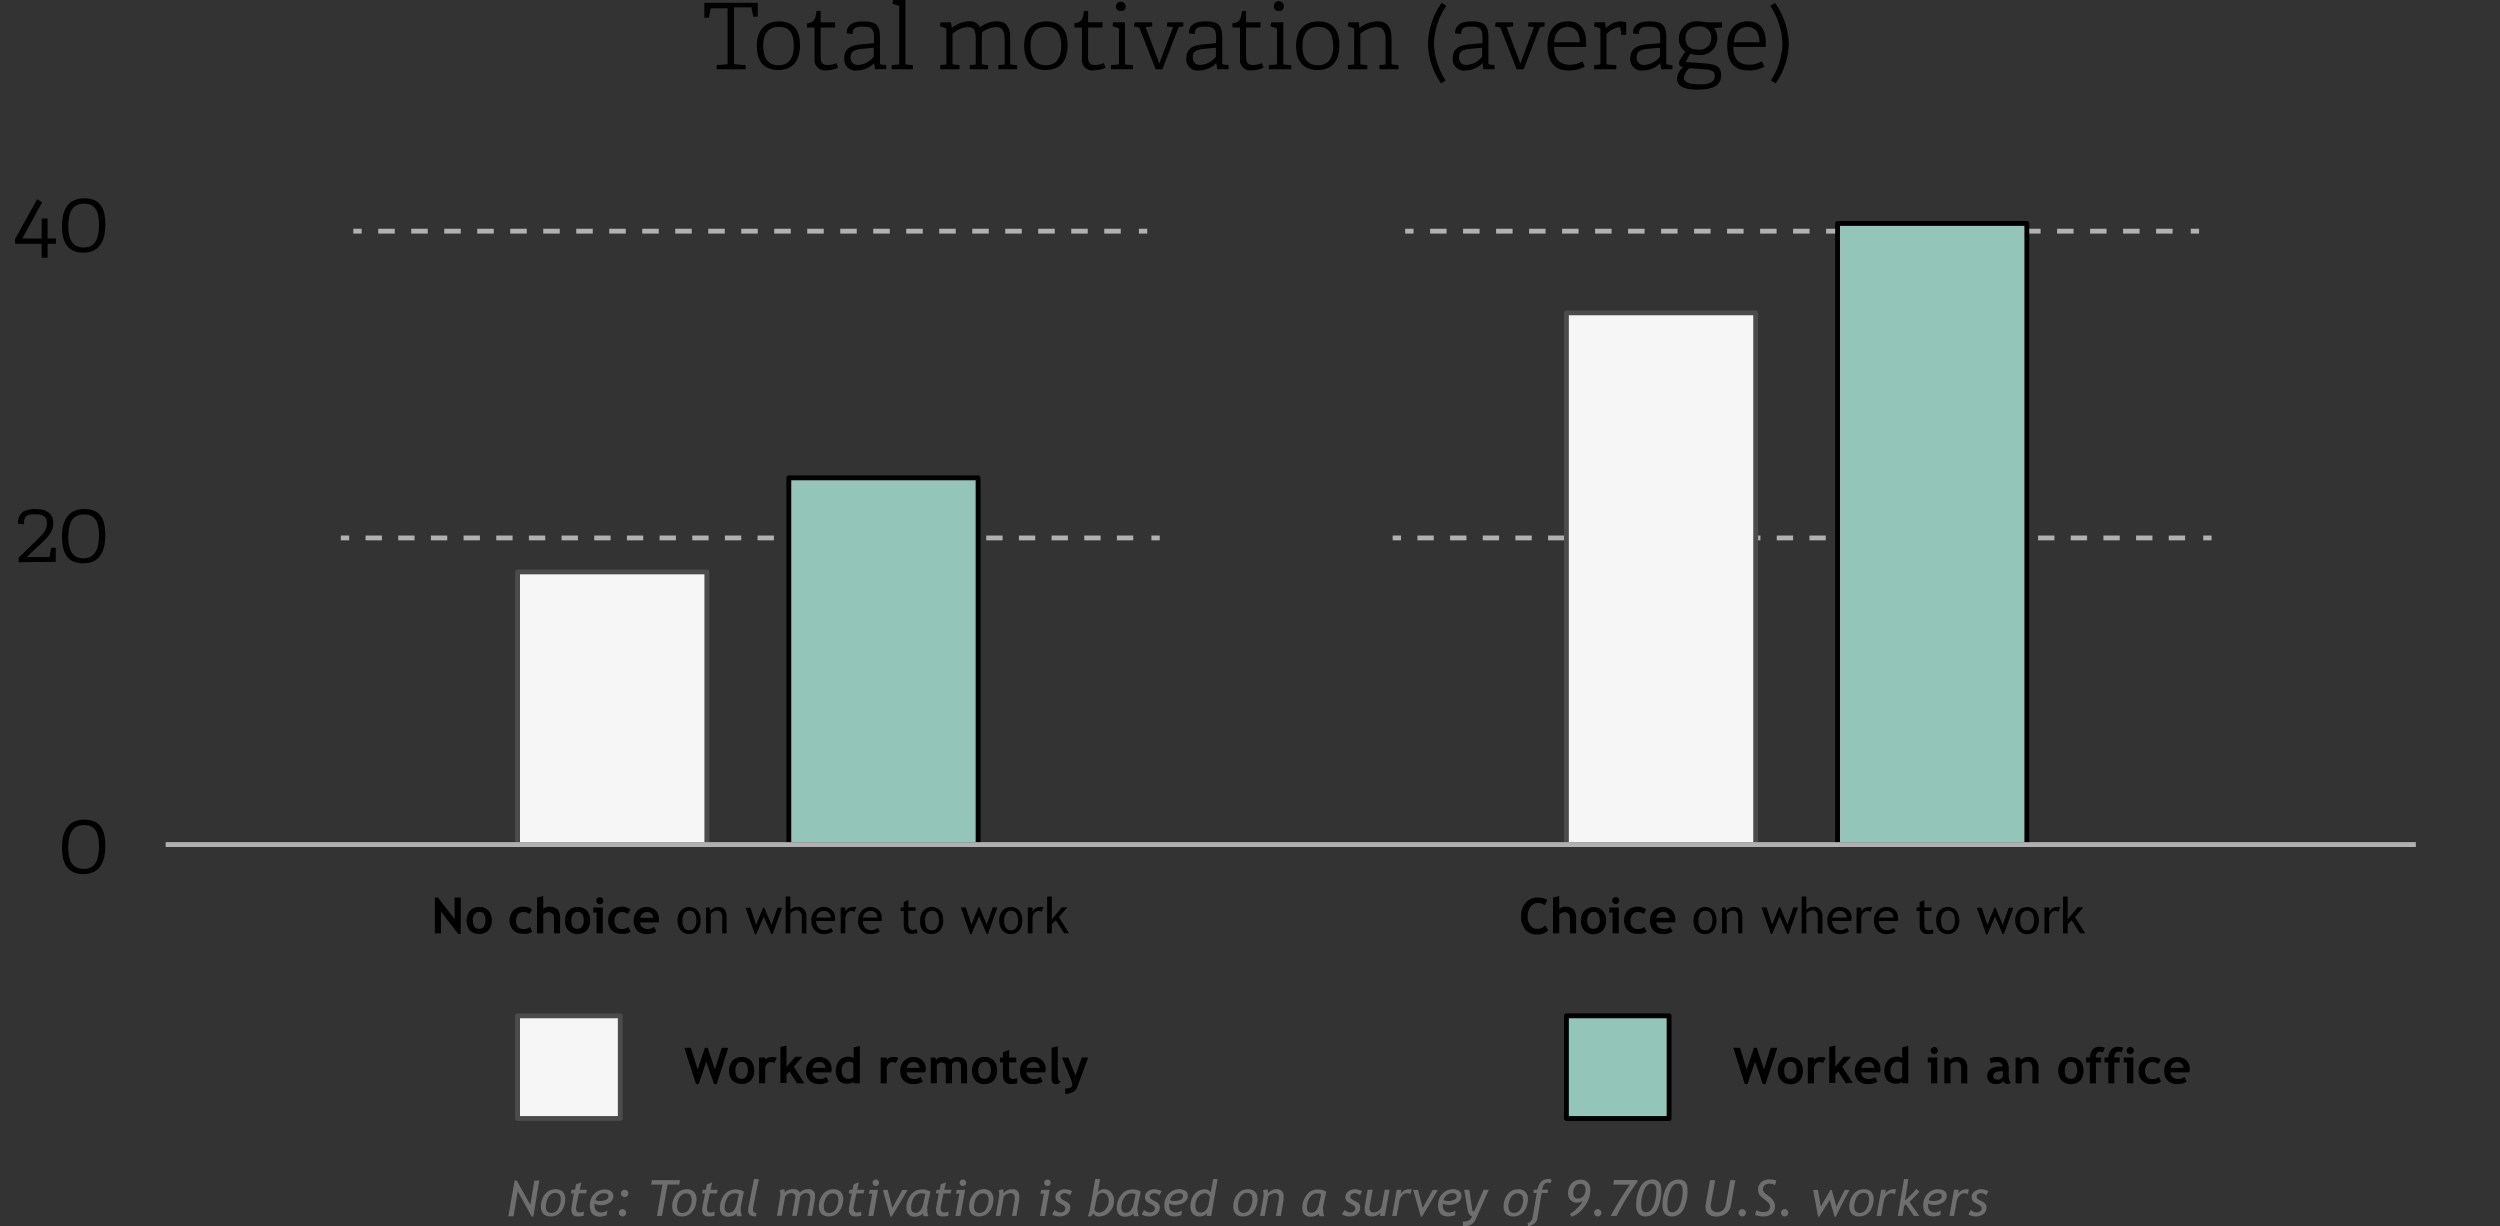 <svg xmlns="http://www.w3.org/2000/svg" viewBox="0 0 300 147.14"><rect x="0" y="0" width="300" height="147.14" fill="#333333" stroke="none"/><defs><style>.cls-1,.cls-2,.cls-3,.cls-4{fill:none;}.cls-1,.cls-2,.cls-3{stroke:#b0b1b1;}.cls-1,.cls-2,.cls-3,.cls-5,.cls-6{stroke-linejoin:round;stroke-width:0.58px;}.cls-2{stroke-dasharray:1.96 1.96;}.cls-3{stroke-dasharray:1.98 1.98;}.cls-5{fill:#93c5b9;stroke:#000;}.cls-6{fill:#f6f6f6;stroke:#4c4b4b;}.cls-7{fill:#6e6e6e;}</style></defs><g id="Layer_2" data-name="Layer 2"><g id="Layer_3" data-name="Layer 3"><path d="M7.44,101.65c0-1.68.57-3.29,2.68-3.29s2.52,1.5,2.52,3.14-.48,3.39-2.63,3.39S7.44,103.28,7.44,101.65Zm4.44-.08c0-1.5-.35-2.56-1.78-2.56s-1.91,1.07-1.91,2.71c0,1.42.41,2.55,1.85,2.55S11.88,103.12,11.88,101.57Z"/><path d="M2.24,67.47v-.55l1.49-1.45c1-1,1.9-1.67,1.9-2.58s-.39-1.18-1.41-1.18-1.36.19-1.36,1.21l-.7-.09c0-1.51,1.07-1.75,2.07-1.75,1.54,0,2.17.7,2.17,1.73,0,1.2-1.06,2-1.95,2.86L3.21,66.85H5.79c.12,0,.15,0,.17-.12l.18-1h.55v1.69Z"/><path d="M7.44,64.37c0-1.68.57-3.29,2.68-3.29s2.52,1.5,2.52,3.13S12.16,67.6,10,67.6,7.44,66,7.44,64.37Zm4.44-.08c0-1.51-.35-2.56-1.78-2.56s-1.91,1.06-1.91,2.7C8.19,65.85,8.6,67,10,67S11.88,65.83,11.88,64.29Z"/><path d="M5,30.93V29.26H1.81v-.58l2.64-4.76.61.35L2.68,28.62H5v-2.4h.71v2.4h1v.64h-1v1.67Z"/><path d="M7.44,27.09c0-1.69.57-3.29,2.68-3.29s2.52,1.49,2.52,3.13-.48,3.39-2.63,3.39S7.44,28.71,7.44,27.09ZM11.88,27c0-1.51-.35-2.56-1.78-2.56s-1.91,1.06-1.91,2.7c0,1.42.41,2.56,1.85,2.56S11.88,28.55,11.88,27Z"/><line class="cls-1" x1="40.9" y1="64.55" x2="41.9" y2="64.55"/><line class="cls-2" x1="43.87" y1="64.55" x2="137.19" y2="64.55"/><line class="cls-1" x1="138.17" y1="64.55" x2="139.17" y2="64.55"/><line class="cls-1" x1="42.4" y1="27.74" x2="43.4" y2="27.74"/><line class="cls-3" x1="45.39" y1="27.74" x2="135.68" y2="27.74"/><line class="cls-1" x1="136.67" y1="27.74" x2="137.67" y2="27.74"/><line class="cls-1" x1="167.12" y1="64.55" x2="168.12" y2="64.55"/><line class="cls-2" x1="170.09" y1="64.55" x2="263.41" y2="64.55"/><line class="cls-1" x1="264.39" y1="64.55" x2="265.39" y2="64.55"/><line class="cls-1" x1="168.62" y1="27.74" x2="169.62" y2="27.74"/><line class="cls-3" x1="171.61" y1="27.74" x2="261.9" y2="27.74"/><line class="cls-1" x1="262.89" y1="27.74" x2="263.89" y2="27.74"/><rect class="cls-4" y="11.28" width="300" height="128.78"/><path d="M86,8.31v-.5l1.14-.08c.15,0,.17-.05.17-.22V1H85.43c-.12,0-.16,0-.18.12l-.18,1h-.55V.34h6.41V2h-.55l-.18-1c0-.11,0-.12-.18-.12H88.09V7.51c0,.16,0,.2.18.21l1.21.09v.5Z"/><path d="M90.82,5.48c0-1.72.85-2.91,2.68-2.91S96,3.76,96,5.4c0,1.84-.81,3-2.63,3S90.82,7.21,90.82,5.48Zm4.44,0c0-1.51-.57-2.26-1.78-2.26s-1.9.76-1.9,2.27.62,2.34,1.84,2.34S95.26,7,95.26,5.48Z"/><path d="M100.58,8.13a3.89,3.89,0,0,1-1.41.31,1.24,1.24,0,0,1-1.42-1.37V3.41c0-.07,0-.11-.09-.11h-.82V2.8c.82-.1,1-.39,1.15-1.48h.49V2.57c0,.07,0,.11.09.11h1.64V3.3H98.48V6.8c0,.7.2,1,.84,1a3,3,0,0,0,1.05-.22Z"/><path d="M105,8.31l-.1-.74h0a2.84,2.84,0,0,1-2,.88A1.34,1.34,0,0,1,101.31,7c0-1.09.68-1.56,2-1.68l1.57-.14V4.53c0-.92-.18-1.33-1.25-1.33-.74,0-1.3,0-1.31.89L101.6,4c0-1.29,1.21-1.43,2-1.43,1.51,0,2,.44,2,1.94v3c0,.18,0,.2.18.23l.57.07v.49Zm-.15-2.58-1.44.13c-1,.1-1.34.41-1.34,1s.33.93.9.93a2.49,2.49,0,0,0,1.88-1Z"/><path d="M107,8.31v-.5l.73-.06c.16,0,.18-.06.18-.23V.9c0-.12,0-.2-.14-.23l-.68-.21.09-.46h1.47V7.52c0,.18,0,.2.17.23l.72.07v.49Z"/><path d="M119.81,8.31v-.5l.57-.06c.16,0,.18,0,.18-.21V4.9c0-1.09-.2-1.65-1.06-1.65a3.05,3.05,0,0,0-1.68.64,5.29,5.29,0,0,1,0,.72V7.52c0,.18,0,.2.18.23l.57.07v.49h-2.2v-.5l.54-.06c.16,0,.18,0,.18-.21V4.84c0-1.09-.13-1.59-.95-1.59a2.88,2.88,0,0,0-1.84.82V7.52c0,.18,0,.2.18.23l.66.07v.49h-2.32v-.5l.57-.06c.16,0,.18-.06.18-.23V3.59c0-.13,0-.2-.15-.23l-.63-.21.08-.47h1.25l.09.69h0a3.35,3.35,0,0,1,2.07-.81,1.27,1.27,0,0,1,1.31.72,3.43,3.43,0,0,1,2-.72c1.29,0,1.63.82,1.63,2.09V7.52c0,.18,0,.2.17.23l.66.07v.49Z"/><path d="M122.9,5.48c0-1.72.86-2.91,2.69-2.91s2.52,1.19,2.52,2.83c0,1.84-.82,3-2.63,3S122.9,7.21,122.9,5.48Zm4.45,0c0-1.51-.58-2.26-1.79-2.26s-1.9.76-1.9,2.27.63,2.34,1.85,2.34S127.35,7,127.35,5.48Z"/><path d="M132.67,8.13a4,4,0,0,1-1.42.31,1.24,1.24,0,0,1-1.42-1.37V3.41c0-.07,0-.11-.09-.11h-.81V2.8c.81-.1,1-.39,1.14-1.48h.5V2.57c0,.07,0,.11.09.11h1.64V3.3h-1.73V6.8c0,.7.2,1,.84,1a3.08,3.08,0,0,0,1.05-.22Z"/><path d="M133.31,8.31v-.5l.79-.06c.15,0,.18-.06.18-.23V3.59c0-.13,0-.2-.15-.23l-.63-.21.08-.47H135V7.52c0,.18,0,.2.18.23l.77.07v.49Zm1.19-7a.54.54,0,0,1-.6-.58.6.6,0,0,1,1.19,0A.53.53,0,0,1,134.5,1.32Z"/><path d="M138.68,8.31l-1.91-4.86c0-.13-.1-.15-.23-.18l-.47-.1.11-.49h2.08v.49l-.78.09,1.64,4.36,1.64-4.36L140,3.17l.11-.49H142v.49l-.35.06c-.15,0-.22.06-.28.19l-1.88,4.89Z"/><path d="M146.06,8.31l-.1-.74h0a2.88,2.88,0,0,1-2,.88A1.35,1.35,0,0,1,142.36,7c0-1.09.68-1.56,2-1.68l1.57-.14V4.53c0-.92-.18-1.33-1.25-1.33-.74,0-1.3,0-1.31.89l-.7-.09c0-1.29,1.21-1.43,2-1.43,1.51,0,2,.44,2,1.94v3c0,.18,0,.2.18.23l.57.07v.49Zm-.15-2.58-1.44.13c-1.05.1-1.34.41-1.34,1s.33.93.9.93a2.49,2.49,0,0,0,1.88-1Z"/><path d="M151.63,8.13a3.89,3.89,0,0,1-1.41.31,1.24,1.24,0,0,1-1.42-1.37V3.41c0-.07,0-.11-.09-.11h-.82V2.8c.82-.1,1-.39,1.15-1.48h.49V2.57c0,.07,0,.11.09.11h1.64V3.3h-1.73V6.8c0,.7.2,1,.84,1a3.13,3.13,0,0,0,1.06-.22Z"/><path d="M152.27,8.31v-.5l.79-.06c.16,0,.18-.06.18-.23V3.59c0-.13,0-.2-.14-.23l-.64-.21.09-.47H154V7.52c0,.18,0,.2.17.23l.77.07v.49Zm1.19-7a.53.53,0,0,1-.59-.58.59.59,0,1,1,1.18,0A.53.53,0,0,1,153.46,1.32Z"/><path d="M155.53,5.48c0-1.72.86-2.91,2.68-2.91s2.52,1.19,2.52,2.83c0,1.84-.81,3-2.63,3S155.53,7.21,155.53,5.48Zm4.44,0c0-1.51-.57-2.26-1.78-2.26s-1.9.76-1.9,2.27.62,2.34,1.85,2.34S160,7,160,5.48Z"/><path d="M165.53,8.31v-.5l.57-.06c.15,0,.17,0,.17-.21V4.9c0-1.14-.3-1.65-1.12-1.65a3.11,3.11,0,0,0-1.91.82V7.52c0,.18,0,.2.18.23l.66.07v.49h-2.33v-.5l.58-.06c.15,0,.17-.06.17-.23V3.59c0-.13,0-.2-.14-.23l-.64-.21.09-.47h1.24l.09.69h0a3.57,3.57,0,0,1,2.14-.81c1.28,0,1.7.82,1.7,2.09V7.52c0,.18,0,.2.18.23l.66.07v.49Z"/><path d="M172.92,10a8.66,8.66,0,0,1-1.56-4.75A8.8,8.8,0,0,1,173,.35l.56.35a8.4,8.4,0,0,0-1.48,4.51,8.39,8.39,0,0,0,1.4,4.45Z"/><path d="M178,8.31l-.1-.74h0a2.85,2.85,0,0,1-2,.88A1.34,1.34,0,0,1,174.33,7c0-1.09.68-1.56,2-1.68l1.57-.14V4.53c0-.92-.19-1.33-1.25-1.33-.74,0-1.3,0-1.31.89L174.61,4c0-1.29,1.21-1.43,2-1.43,1.5,0,2,.44,2,1.94v3c0,.18,0,.2.17.23l.57.07v.49Zm-.14-2.58-1.44.13c-1.06.1-1.34.41-1.34,1s.33.93.9.93a2.51,2.51,0,0,0,1.88-1Z"/><path d="M182,8.31l-1.9-4.86c0-.13-.1-.15-.23-.18l-.48-.1.11-.49h2.08v.49l-.78.09,1.64,4.36,1.64-4.36-.75-.09.11-.49h1.91v.49l-.36.06c-.15,0-.22.06-.27.19l-1.88,4.89Z"/><path d="M190.16,8a3.84,3.84,0,0,1-1.9.46c-1.94,0-2.56-1.31-2.56-3,0-2,1.08-2.9,2.42-2.9s2.21.72,2.21,2.6c0,.15,0,.31,0,.47h-3.84c0,1.26.52,2.13,1.85,2.13a2.78,2.78,0,0,0,1.56-.41Zm-.59-2.93c0-1.36-.67-1.83-1.44-1.83s-1.54.47-1.64,1.83Z"/><path d="M191.3,8.31v-.5l.57-.06c.15,0,.18-.06.18-.23V3.59c0-.13,0-.2-.15-.23l-.63-.21.08-.47h1.26l.1.71a2.52,2.52,0,0,1,1.7-.82,3.14,3.14,0,0,1,.73.1V4.2l-.56,0-.14-.84c0-.07,0-.1-.14-.1a2.6,2.6,0,0,0-1.52.82V7.52c0,.18,0,.2.18.23l1,.07v.49Z"/><path d="M199.34,8.31l-.1-.74h0a2.86,2.86,0,0,1-2,.88A1.35,1.35,0,0,1,195.64,7c0-1.09.69-1.56,2-1.68l1.58-.14V4.53c0-.92-.19-1.33-1.26-1.33-.73,0-1.29,0-1.31.89l-.7-.09c0-1.29,1.21-1.43,2-1.43,1.51,0,2,.44,2,1.94v3c0,.18,0,.2.17.23l.57.07v.49Zm-.14-2.58-1.44.13c-1.06.1-1.35.41-1.35,1a.81.81,0,0,0,.91.93,2.51,2.51,0,0,0,1.88-1Z"/><path d="M205.67,3.37a1.71,1.71,0,0,1,.4,1.16,2,2,0,0,1-2.26,2.06,2.8,2.8,0,0,1-1-.15l-.52,1,1.95.14c1.58.11,2.29.29,2.29,1.46s-.88,1.71-2.8,1.71-2.48-.52-2.48-1.35A1.83,1.83,0,0,1,202,8.06c-.36-.07-.52-.21-.52-.49a1,1,0,0,1,.22-.54l.54-.85a1.73,1.73,0,0,1-.77-1.54,2.07,2.07,0,0,1,2.32-2.07,3.91,3.91,0,0,1,.94.11h1.92v.61Zm-2.92,4.81a1.68,1.68,0,0,0-.68,1.12c0,.65.72.81,1.92.81a5.68,5.68,0,0,0,.61,0c.74-.11,1.18-.43,1.18-1s-.44-.74-1.23-.79Zm1.09-5c-.94,0-1.58.46-1.58,1.42,0,.75.41,1.36,1.55,1.36a1.39,1.39,0,0,0,1.54-1.38A1.32,1.32,0,0,0,203.84,3.18Z"/><path d="M211.73,8a3.8,3.8,0,0,1-1.89.46c-2,0-2.57-1.31-2.57-3,0-2,1.08-2.9,2.42-2.9s2.21.72,2.21,2.6c0,.15,0,.31,0,.47H208c0,1.26.52,2.13,1.85,2.13a2.78,2.78,0,0,0,1.56-.41Zm-.59-2.93c0-1.36-.67-1.83-1.44-1.83s-1.54.47-1.64,1.83Z"/><path d="M212.5,9.66a8.38,8.38,0,0,0,1.39-4.45A8.47,8.47,0,0,0,212.42.7L213,.35a8.88,8.88,0,0,1,1.66,4.88A8.66,8.66,0,0,1,213.08,10Z"/><path d="M55,112.09l-2.09-2.71V112h-.73v-4.3h.37l2,2.59v-2.59h.74v4.35Z"/><path d="M56,110.46a1.69,1.69,0,0,1,.41-1.17,1.42,1.42,0,0,1,1.1-.45,1.44,1.44,0,0,1,1.11.43,1.72,1.72,0,0,1,.39,1.19,1.7,1.7,0,0,1-.4,1.19,1.61,1.61,0,0,1-2.22,0A1.71,1.71,0,0,1,56,110.46Zm.76,0c0,.69.25,1,.75,1a.65.65,0,0,0,.54-.27,1.27,1.27,0,0,0,.2-.76c0-.68-.25-1-.74-1a.65.65,0,0,0-.55.27A1.27,1.27,0,0,0,56.73,110.46Z"/><path d="M63.84,109.14l-.32.55a1,1,0,0,0-.69-.24.81.81,0,0,0-.66.28,1.12,1.12,0,0,0-.24.76c0,.66.31,1,.94,1a1.08,1.08,0,0,0,.72-.27l.27.58a2,2,0,0,1-.56.25,3.06,3.06,0,0,1-.56,0,1.55,1.55,0,0,1-1.15-.42,1.83,1.83,0,0,1,0-2.38,1.71,1.71,0,0,1,1.25-.45A1.57,1.57,0,0,1,63.84,109.14Z"/><path d="M66.48,112V110.1a.65.65,0,0,0-.19-.47.68.68,0,0,0-.47-.17.76.76,0,0,0-.37.1.65.65,0,0,0-.26.22V112h-.75v-4.3l.75-.18v1.54a1.13,1.13,0,0,1,.78-.25,1.29,1.29,0,0,1,.92.32,1.3,1.3,0,0,1,.32.94V112Z"/><path d="M67.8,110.46a1.69,1.69,0,0,1,.41-1.17,1.42,1.42,0,0,1,1.1-.45,1.44,1.44,0,0,1,1.11.43,1.72,1.72,0,0,1,.39,1.19,1.7,1.7,0,0,1-.4,1.19,1.61,1.61,0,0,1-2.22,0A1.71,1.71,0,0,1,67.8,110.46Zm.76,0c0,.69.25,1,.75,1a.65.65,0,0,0,.54-.27,1.27,1.27,0,0,0,.2-.76c0-.68-.25-1-.74-1a.66.66,0,0,0-.55.27A1.27,1.27,0,0,0,68.56,110.46Z"/><path d="M71.59,112V109.5h-.4v-.6h1.14V112Zm.38-4.35a.43.43,0,0,1,.43.42.42.42,0,0,1-.73.3.41.41,0,0,1-.12-.3.44.44,0,0,1,.12-.3A.41.41,0,0,1,72,107.68Z"/><path d="M75.65,109.14l-.32.55a1,1,0,0,0-.69-.24.81.81,0,0,0-.65.28,1.07,1.07,0,0,0-.25.76c0,.66.32,1,.94,1a1.06,1.06,0,0,0,.72-.27l.27.58a2,2,0,0,1-.56.25,3,3,0,0,1-.56,0,1.55,1.55,0,0,1-1.15-.42,1.61,1.61,0,0,1-.42-1.18,1.66,1.66,0,0,1,.46-1.2,1.74,1.74,0,0,1,1.26-.45A1.56,1.56,0,0,1,75.65,109.14Z"/><path d="M79.06,110.69H76.82a.8.8,0,0,0,.25.58,1,1,0,0,0,.64.21,1.07,1.07,0,0,0,.77-.26l.28.56a1.79,1.79,0,0,1-1.15.31,1.54,1.54,0,0,1-1.14-.42,1.82,1.82,0,0,1,0-2.37,1.49,1.49,0,0,1,1.1-.46,1.5,1.5,0,0,1,1.1.4,1.43,1.43,0,0,1,.41,1A2.1,2.1,0,0,1,79.06,110.69Zm-2.22-.55h1.54a.69.69,0,0,0-.76-.69A.75.75,0,0,0,76.84,110.14Z"/><path d="M81.31,110.46a1.73,1.73,0,0,1,.39-1.18,1.32,1.32,0,0,1,1-.44,1.27,1.27,0,0,1,1,.43,1.73,1.73,0,0,1,.38,1.19,1.77,1.77,0,0,1-.38,1.19,1.29,1.29,0,0,1-1,.44,1.32,1.32,0,0,1-1-.44A1.78,1.78,0,0,1,81.31,110.46Zm.58,0c0,.78.28,1.18.84,1.18a.71.71,0,0,0,.61-.32,1.46,1.46,0,0,0,.22-.86c0-.78-.28-1.17-.83-1.17a.71.71,0,0,0-.61.31A1.44,1.44,0,0,0,81.89,110.46Z"/><path d="M86.66,112v-1.82a1.19,1.19,0,0,0-.15-.7.57.57,0,0,0-.5-.2.78.78,0,0,0-.4.11.89.89,0,0,0-.32.28V112h-.56V108.9h.38l.18.4a1,1,0,0,1,.9-.46c.69,0,1,.41,1,1.25V112Z"/><path d="M92.72,112.09h-.15L91.65,110l-.91,2.13h-.15l-1.12-3.2h.59l.67,2.06.84-2.06h.14l.87,2.06.72-2.06h.54Z"/><path d="M96.22,112v-2a.79.79,0,0,0-.18-.55.57.57,0,0,0-.48-.2.79.79,0,0,0-.41.11,1.06,1.06,0,0,0-.31.28V112h-.56v-4.42h.56v1.63a.84.84,0,0,1,.36-.29,1.26,1.26,0,0,1,.51-.11,1,1,0,0,1,.78.33,1.28,1.28,0,0,1,.28.89v2Z"/><path d="M100.2,110.52H97.94a1.14,1.14,0,0,0,.3.85,1,1,0,0,0,.69.25,1.17,1.17,0,0,0,.8-.28l.23.41a1.08,1.08,0,0,1-.39.22,2.23,2.23,0,0,1-.75.12,1.36,1.36,0,0,1-1-.4,1.55,1.55,0,0,1-.46-1.19,1.64,1.64,0,0,1,.47-1.24,1.36,1.36,0,0,1,1-.42,1.43,1.43,0,0,1,1,.37,1.3,1.3,0,0,1,.37,1A1.21,1.21,0,0,1,100.2,110.52Zm-1.35-1.21a.88.88,0,0,0-.62.24.85.85,0,0,0-.27.56h1.73a.79.79,0,0,0-.21-.56A.82.82,0,0,0,98.85,109.31Z"/><path d="M102.54,109.43a.65.65,0,0,0-.37-.12.64.64,0,0,0-.51.27,1,1,0,0,0-.22.65V112h-.56V108.9h.56v.5a1,1,0,0,1,.9-.56,2.08,2.08,0,0,1,.43,0Z"/><path d="M105.81,110.52h-2.26a1.14,1.14,0,0,0,.3.85,1,1,0,0,0,.68.25,1.15,1.15,0,0,0,.8-.28l.24.41a1.14,1.14,0,0,1-.4.22,2.17,2.17,0,0,1-.74.12,1.39,1.39,0,0,1-1-.4,1.55,1.55,0,0,1-.46-1.19,1.67,1.67,0,0,1,.47-1.24,1.38,1.38,0,0,1,1-.42,1.42,1.42,0,0,1,1,.37,1.3,1.3,0,0,1,.37,1A1.22,1.22,0,0,1,105.81,110.52Zm-1.35-1.21a.88.88,0,0,0-.63.24.85.85,0,0,0-.27.56h1.74a.79.79,0,0,0-.21-.56A.85.85,0,0,0,104.46,109.31Z"/><path d="M108.45,109.33h-.37v-.43h.37v-.66L109,108v.87h.86v.43H109v1.56a.93.93,0,0,0,.14.57.5.5,0,0,0,.42.16.93.93,0,0,0,.45-.11l.08.49a3,3,0,0,1-.76.09.81.81,0,0,1-.63-.28,1,1,0,0,1-.25-.69Z"/><path d="M110.42,110.46a1.73,1.73,0,0,1,.39-1.18,1.33,1.33,0,0,1,1-.44,1.31,1.31,0,0,1,1,.43,1.73,1.73,0,0,1,.37,1.19,1.77,1.77,0,0,1-.38,1.19,1.45,1.45,0,0,1-2.08,0A1.79,1.79,0,0,1,110.42,110.46Zm.59,0c0,.78.27,1.18.83,1.18a.71.71,0,0,0,.61-.32,1.46,1.46,0,0,0,.22-.86c0-.78-.27-1.17-.83-1.17a.71.71,0,0,0-.61.31A1.44,1.44,0,0,0,111,110.46Z"/><path d="M118.55,112.09h-.14l-.92-2.13-.92,2.13h-.15l-1.12-3.2h.6l.67,2.06.83-2.06h.15l.86,2.06.72-2.06h.55Z"/><path d="M119.91,110.46a1.73,1.73,0,0,1,.39-1.18,1.33,1.33,0,0,1,1-.44,1.31,1.31,0,0,1,1,.43,1.73,1.73,0,0,1,.37,1.19,1.77,1.77,0,0,1-.38,1.19,1.28,1.28,0,0,1-1,.44,1.31,1.31,0,0,1-1-.44A1.79,1.79,0,0,1,119.91,110.46Zm.59,0c0,.78.28,1.18.83,1.18a.7.7,0,0,0,.61-.32,1.46,1.46,0,0,0,.23-.86q0-1.17-.84-1.17a.7.7,0,0,0-.6.31A1.37,1.37,0,0,0,120.5,110.46Z"/><path d="M125,109.43a.65.65,0,0,0-.36-.12.66.66,0,0,0-.52.27,1,1,0,0,0-.22.65V112h-.56V108.9h.56v.5a1,1,0,0,1,.9-.56,2,2,0,0,1,.43,0Z"/><path d="M127.7,112l-1-1.57-.48.5V112h-.56v-4.42h.56v2.74l1.2-1.45h.65l-1,1.19L128.3,112Z"/><rect class="cls-5" x="94.66" y="57.34" width="22.71" height="44.01"/><rect class="cls-6" x="62.11" y="68.63" width="22.71" height="32.73"/><path d="M185.68,108l-.32.63a1.12,1.12,0,0,0-.82-.26,1.07,1.07,0,0,0-.88.45,1.88,1.88,0,0,0-.34,1.14,1.75,1.75,0,0,0,.32,1.1,1,1,0,0,0,.85.4,1.15,1.15,0,0,0,.95-.43l.35.61a1.79,1.79,0,0,1-1.36.5,1.72,1.72,0,0,1-1.4-.6,2.37,2.37,0,0,1-.5-1.61,2.33,2.33,0,0,1,.55-1.59,1.78,1.78,0,0,1,1.42-.64A2.08,2.08,0,0,1,185.68,108Z"/><path d="M188.39,112V110.1a.64.64,0,0,0-.18-.47.68.68,0,0,0-.47-.17.71.71,0,0,0-.37.1.65.65,0,0,0-.26.22V112h-.75v-4.3l.75-.18v1.54a1.11,1.11,0,0,1,.78-.25,1.24,1.24,0,0,1,.91.32,1.27,1.27,0,0,1,.33.94V112Z"/><path d="M189.71,110.46a1.65,1.65,0,0,1,.42-1.17,1.59,1.59,0,0,1,2.2,0,1.68,1.68,0,0,1,.4,1.19,1.7,1.7,0,0,1-.41,1.19,1.59,1.59,0,0,1-2.21,0A1.72,1.72,0,0,1,189.71,110.46Zm.76,0c0,.69.25,1,.75,1a.66.66,0,0,0,.55-.27,1.27,1.27,0,0,0,.2-.76c0-.68-.25-1-.75-1a.63.63,0,0,0-.54.27A1.21,1.21,0,0,0,190.47,110.46Z"/><path d="M193.51,112V109.5h-.4v-.6h1.14V112Zm.38-4.35a.41.41,0,0,1,.3.12.44.44,0,0,1,.12.3.41.41,0,0,1-.12.3.43.43,0,0,1-.73-.3.43.43,0,0,1,.43-.42Z"/><path d="M197.56,109.14l-.31.55a1,1,0,0,0-.69-.24.81.81,0,0,0-.66.28,1.12,1.12,0,0,0-.24.76c0,.66.31,1,.94,1a1.08,1.08,0,0,0,.72-.27l.27.58a2.16,2.16,0,0,1-.56.25,3.06,3.06,0,0,1-.56,0,1.55,1.55,0,0,1-1.15-.42,1.83,1.83,0,0,1,0-2.38,1.71,1.71,0,0,1,1.25-.45A1.54,1.54,0,0,1,197.56,109.14Z"/><path d="M201,110.69h-2.24a.81.81,0,0,0,.26.58.93.93,0,0,0,.64.21,1,1,0,0,0,.76-.26l.29.56a1.82,1.82,0,0,1-1.16.31,1.5,1.5,0,0,1-1.13-.42,1.82,1.82,0,0,1,0-2.37,1.61,1.61,0,0,1,2.19-.06,1.4,1.4,0,0,1,.42,1A1.64,1.64,0,0,1,201,110.69Zm-2.21-.55h1.54a.69.69,0,0,0-.76-.69A.75.75,0,0,0,198.76,110.14Z"/><path d="M203.22,110.46a1.74,1.74,0,0,1,.4-1.18,1.32,1.32,0,0,1,1-.44,1.29,1.29,0,0,1,1,.43,2.08,2.08,0,0,1,0,2.38,1.27,1.27,0,0,1-1,.44,1.32,1.32,0,0,1-1.05-.44A1.79,1.79,0,0,1,203.22,110.46Zm.59,0c0,.78.28,1.18.84,1.18a.71.71,0,0,0,.61-.32,1.54,1.54,0,0,0,.22-.86c0-.78-.28-1.17-.83-1.17a.7.7,0,0,0-.61.31A1.44,1.44,0,0,0,203.81,110.46Z"/><path d="M208.58,112v-1.82a1.19,1.19,0,0,0-.15-.7.58.58,0,0,0-.51-.2.81.81,0,0,0-.4.11.94.94,0,0,0-.31.28V112h-.56V108.9H207l.18.4a1,1,0,0,1,.9-.46c.68,0,1,.41,1,1.25V112Z"/><path d="M214.64,112.09h-.15l-.92-2.13-.92,2.13h-.14l-1.13-3.2h.6l.67,2.06.83-2.06h.15l.86,2.06.72-2.06h.55Z"/><path d="M218.13,112v-2a.79.79,0,0,0-.17-.55.59.59,0,0,0-.49-.2.76.76,0,0,0-.4.11,1,1,0,0,0-.31.28V112h-.56v-4.42h.56v1.63a.84.84,0,0,1,.36-.29,1.26,1.26,0,0,1,.51-.11,1,1,0,0,1,.78.33,1.28,1.28,0,0,1,.28.89v2Z"/><path d="M222.12,110.52h-2.26a1.14,1.14,0,0,0,.3.85,1,1,0,0,0,.69.25,1.12,1.12,0,0,0,.79-.28l.24.41a1.14,1.14,0,0,1-.4.22,2.17,2.17,0,0,1-.74.12,1.39,1.39,0,0,1-1-.4,1.59,1.59,0,0,1-.46-1.19,1.64,1.64,0,0,1,.48-1.24,1.35,1.35,0,0,1,1-.42,1.46,1.46,0,0,1,1.06.37,1.34,1.34,0,0,1,.37,1A1.21,1.21,0,0,1,222.12,110.52Zm-1.35-1.21a.84.84,0,0,0-.62.24.91.91,0,0,0-.28.56h1.74a.79.79,0,0,0-.21-.56A.82.82,0,0,0,220.77,109.31Z"/><path d="M224.46,109.43a.68.68,0,0,0-.37-.12.66.66,0,0,0-.52.27,1,1,0,0,0-.22.65V112h-.56V108.9h.56v.5a1,1,0,0,1,.91-.56,2.08,2.08,0,0,1,.43,0Z"/><path d="M227.73,110.52h-2.27a1.11,1.11,0,0,0,.31.85.92.92,0,0,0,.68.25,1.17,1.17,0,0,0,.8-.28l.23.41a1,1,0,0,1-.39.22,2.23,2.23,0,0,1-.75.12,1.36,1.36,0,0,1-1-.4,1.55,1.55,0,0,1-.46-1.19,1.64,1.64,0,0,1,.47-1.24,1.36,1.36,0,0,1,1-.42,1.42,1.42,0,0,1,1.05.37,1.3,1.3,0,0,1,.37,1A1.22,1.22,0,0,1,227.73,110.52Zm-1.36-1.21a.88.88,0,0,0-.62.24.85.85,0,0,0-.27.56h1.74a.79.79,0,0,0-.21-.56A.86.86,0,0,0,226.37,109.31Z"/><path d="M230.36,109.33H230v-.43h.36v-.66l.56-.21v.87h.86v.43h-.86v1.56a.94.94,0,0,0,.13.57.52.52,0,0,0,.43.16.92.92,0,0,0,.44-.11l.09.49a3.1,3.1,0,0,1-.76.09.81.81,0,0,1-.63-.28,1,1,0,0,1-.26-.69Z"/><path d="M232.34,110.46a1.73,1.73,0,0,1,.39-1.18,1.32,1.32,0,0,1,1-.44,1.27,1.27,0,0,1,1,.43,2,2,0,0,1,0,2.38,1.27,1.27,0,0,1-1,.44,1.32,1.32,0,0,1-1-.44A1.78,1.78,0,0,1,232.34,110.46Zm.58,0c0,.78.28,1.18.84,1.18a.71.71,0,0,0,.61-.32,1.46,1.46,0,0,0,.22-.86c0-.78-.28-1.17-.83-1.17a.7.7,0,0,0-.61.31A1.44,1.44,0,0,0,232.92,110.46Z"/><path d="M240.47,112.09h-.15L239.4,110l-.91,2.13h-.15l-1.12-3.2h.59l.67,2.06.84-2.06h.14l.87,2.06.72-2.06h.55Z"/><path d="M241.83,110.46a1.73,1.73,0,0,1,.39-1.18,1.46,1.46,0,0,1,2.08,0,2.08,2.08,0,0,1,0,2.38,1.29,1.29,0,0,1-1,.44,1.32,1.32,0,0,1-1.05-.44A1.78,1.78,0,0,1,241.83,110.46Zm.59,0c0,.78.27,1.18.83,1.18a.71.71,0,0,0,.61-.32,1.46,1.46,0,0,0,.22-.86c0-.78-.28-1.17-.83-1.17a.71.71,0,0,0-.61.31A1.44,1.44,0,0,0,242.42,110.46Z"/><path d="M247,109.43a.65.65,0,0,0-.37-.12.64.64,0,0,0-.51.27,1,1,0,0,0-.22.65V112h-.56V108.9h.56v.5a1,1,0,0,1,.9-.56,2.08,2.08,0,0,1,.43,0Z"/><path d="M249.61,112l-1-1.57-.49.5V112h-.55v-4.42h.55v2.74l1.2-1.45H250l-1,1.19,1.23,1.94Z"/><rect class="cls-5" x="220.51" y="26.81" width="22.71" height="74.55"/><rect class="cls-6" x="187.97" y="37.54" width="22.71" height="63.81"/><line class="cls-1" x1="19.88" y1="101.35" x2="289.9" y2="101.35"/><path d="M86,130.09h-.31l-.94-2.7-.91,2.7h-.32l-1.4-4.35h.79l.81,2.59.87-2.59h.33l.87,2.59.81-2.59h.79Z"/><path d="M87.49,128.46a1.64,1.64,0,0,1,.41-1.17,1.42,1.42,0,0,1,1.09-.45,1.45,1.45,0,0,1,1.12.43,1.72,1.72,0,0,1,.39,1.19,1.68,1.68,0,0,1-.4,1.19,1.62,1.62,0,0,1-2.22,0A1.76,1.76,0,0,1,87.49,128.46Zm.76,0c0,.69.25,1,.74,1a.66.66,0,0,0,.55-.27,1.31,1.31,0,0,0,.2-.77q0-1-.75-1a.64.64,0,0,0-.54.27A1.19,1.19,0,0,0,88.25,128.46Z"/><path d="M92.9,127.58a.73.73,0,0,0-.43-.13.59.59,0,0,0-.45.23.83.83,0,0,0-.2.57V130h-.73V126.9h.73v.28a1,1,0,0,1,.82-.34,1.22,1.22,0,0,1,.57.11Z"/><path d="M95.66,130l-.93-1.43-.35.38v1h-.73v-4.31l.73-.18v2.55l1.05-1.2h.88l-1.06,1.19L96.53,130Z"/><path d="M99.74,128.69H97.5a.8.8,0,0,0,.25.58,1,1,0,0,0,.64.21,1,1,0,0,0,.76-.26l.29.56a1.81,1.81,0,0,1-1.16.31,1.53,1.53,0,0,1-1.13-.42,1.58,1.58,0,0,1-.42-1.17,1.62,1.62,0,0,1,.46-1.2,1.49,1.49,0,0,1,1.1-.46,1.47,1.47,0,0,1,1.1.41,1.39,1.39,0,0,1,.41,1A2.1,2.1,0,0,1,99.74,128.69Zm-2.22-.55h1.54a.69.69,0,0,0-.76-.69A.75.75,0,0,0,97.52,128.14Z"/><path d="M102.4,130v-.2a.7.7,0,0,1-.3.18,1.41,1.41,0,0,1-.45.07,1.33,1.33,0,0,1-1-.41,2,2,0,0,1,.06-2.37,1.42,1.42,0,0,1,1.08-.47,1.38,1.38,0,0,1,.65.15v-1.26l.74-.18V130Zm0-2.39a.74.74,0,0,0-.49-.19.85.85,0,0,0-.67.27,1.11,1.11,0,0,0-.24.77c0,.65.31,1,.94,1a.6.6,0,0,0,.26-.07.43.43,0,0,0,.2-.12Z"/><path d="M107.49,127.58a.73.73,0,0,0-.43-.13.59.59,0,0,0-.45.23.83.83,0,0,0-.2.57V130h-.73V126.9h.73v.28a1,1,0,0,1,.82-.34,1.22,1.22,0,0,1,.57.11Z"/><path d="M111,128.69H108.8a.77.77,0,0,0,.26.58.93.93,0,0,0,.64.21,1.06,1.06,0,0,0,.76-.26l.28.56a1.79,1.79,0,0,1-1.15.31,1.54,1.54,0,0,1-1.14-.42,1.58,1.58,0,0,1-.42-1.17,1.66,1.66,0,0,1,.46-1.2,1.5,1.5,0,0,1,1.1-.46,1.47,1.47,0,0,1,1.1.41,1.39,1.39,0,0,1,.41,1A2.1,2.1,0,0,1,111,128.69Zm-2.21-.55h1.54a.69.69,0,0,0-.76-.69A.75.75,0,0,0,108.83,128.14Z"/><path d="M115.32,130v-2c0-.41-.18-.62-.55-.62a.64.64,0,0,0-.53.32V130h-.74V128a.46.46,0,0,0-.14-.37.56.56,0,0,0-.4-.14.63.63,0,0,0-.3.1.76.76,0,0,0-.24.23V130h-.73V126.9h.5l.15.27a1,1,0,0,1,.79-.33,1.2,1.2,0,0,1,.94.34,1,1,0,0,1,.38-.25,1.47,1.47,0,0,1,.5-.09,1.06,1.06,0,0,1,.81.3,1.1,1.1,0,0,1,.29.82V130Z"/><path d="M116.64,128.46a1.69,1.69,0,0,1,.41-1.17,1.42,1.42,0,0,1,1.1-.45,1.44,1.44,0,0,1,1.11.43,1.72,1.72,0,0,1,.39,1.19,1.68,1.68,0,0,1-.4,1.19,1.4,1.4,0,0,1-1.1.44,1.38,1.38,0,0,1-1.11-.44A1.71,1.71,0,0,1,116.64,128.46Zm.76,0c0,.69.25,1,.75,1a.63.63,0,0,0,.54-.27,1.24,1.24,0,0,0,.2-.77c0-.68-.25-1-.74-1a.66.66,0,0,0-.55.27A1.26,1.26,0,0,0,117.4,128.46Z"/><path d="M120.35,127.49H120v-.59h.36v-.64l.73-.27v.91h.86v.59h-.86v1.37a.85.85,0,0,0,.11.48.44.44,0,0,0,.37.14.88.88,0,0,0,.49-.15V130a2.68,2.68,0,0,1-.73.08.94.94,0,0,1-.72-.26,1.1,1.1,0,0,1-.25-.76Z"/><path d="M125.42,128.69h-2.24a.77.77,0,0,0,.26.58.9.9,0,0,0,.63.21,1.07,1.07,0,0,0,.77-.26l.28.56a1.79,1.79,0,0,1-1.15.31,1.54,1.54,0,0,1-1.14-.42,1.58,1.58,0,0,1-.42-1.17,1.66,1.66,0,0,1,.46-1.2,1.49,1.49,0,0,1,1.1-.46,1.47,1.47,0,0,1,1.1.41,1.39,1.39,0,0,1,.41,1A2.1,2.1,0,0,1,125.42,128.69Zm-2.22-.55h1.55a.7.7,0,0,0-.77-.69A.77.77,0,0,0,123.2,128.14Z"/><path d="M126.19,125.73l.74-.18v3.53c0,.39.11.62.34.69a.59.59,0,0,1-.58.32c-.33,0-.5-.23-.5-.69Z"/><path d="M129.23,130.54a1,1,0,0,1-.51.52,1.81,1.81,0,0,1-.9.21v-.65c.57,0,.85-.14.85-.43a2.81,2.81,0,0,0-.23-.86l-1-2.43h.75l.86,2.17.77-2.17h.76Z"/><rect class="cls-6" x="62.11" y="121.9" width="12.32" height="12.32"/><path d="M211.86,130.09h-.32l-.93-2.7-.91,2.7h-.32L208,125.74h.8l.8,2.59.87-2.59h.34l.87,2.59.8-2.59h.8Z"/><path d="M213.34,128.46a1.65,1.65,0,0,1,.42-1.17,1.59,1.59,0,0,1,2.2,0,2,2,0,0,1,0,2.38,1.38,1.38,0,0,1-1.1.44,1.41,1.41,0,0,1-1.11-.44A1.76,1.76,0,0,1,213.34,128.46Zm.77,0c0,.69.24,1,.74,1a.66.66,0,0,0,.55-.27,1.31,1.31,0,0,0,.2-.77q0-1-.75-1a.63.63,0,0,0-.54.27A1.19,1.19,0,0,0,214.11,128.46Z"/><path d="M218.76,127.58a.75.75,0,0,0-.43-.13.62.62,0,0,0-.46.23.87.87,0,0,0-.19.57V130h-.74V126.9h.74v.28a1,1,0,0,1,.81-.34,1.27,1.27,0,0,1,.58.11Z"/><path d="M221.51,130l-.92-1.43-.35.38v1h-.73v-4.31l.73-.18v2.55l1-1.2h.88l-1.06,1.19,1.27,1.95Z"/><path d="M225.6,128.69h-2.25a.81.81,0,0,0,.26.58.93.93,0,0,0,.64.21,1,1,0,0,0,.76-.26l.29.56a1.82,1.82,0,0,1-1.16.31,1.5,1.5,0,0,1-1.13-.42,1.58,1.58,0,0,1-.42-1.17,1.62,1.62,0,0,1,.46-1.2,1.47,1.47,0,0,1,1.1-.46,1.45,1.45,0,0,1,1.09.41,1.36,1.36,0,0,1,.42,1A2.1,2.1,0,0,1,225.6,128.69Zm-2.22-.55h1.54a.69.69,0,0,0-.76-.69A.75.75,0,0,0,223.38,128.14Z"/><path d="M228.26,130v-.2a.68.68,0,0,1-.31.18,1.49,1.49,0,0,1-1.48-.34,2,2,0,0,1,.06-2.37,1.42,1.42,0,0,1,1.08-.47,1.38,1.38,0,0,1,.65.15v-1.26l.73-.18V130Zm0-2.39a.74.74,0,0,0-.49-.19.83.83,0,0,0-.67.27,1.11,1.11,0,0,0-.24.77c0,.65.31,1,.94,1a.6.6,0,0,0,.26-.07.49.49,0,0,0,.2-.12Z"/><path d="M231.73,130V127.5h-.4v-.6h1.14V130Zm.38-4.36a.38.38,0,0,1,.3.13.41.41,0,0,1,.12.3.44.44,0,0,1-.12.3.43.43,0,0,1-.73-.3.44.44,0,0,1,.43-.43Z"/><path d="M235.34,130v-1.82a.9.9,0,0,0-.15-.58.59.59,0,0,0-.5-.19.79.79,0,0,0-.35.09.72.72,0,0,0-.28.23V130h-.74V126.9h.53l.14.29a1.1,1.1,0,0,1,.88-.35,1.18,1.18,0,0,1,.88.33,1.29,1.29,0,0,1,.32.94V130Z"/><path d="M240.42,129.72a.71.71,0,0,1-.35.27,1.29,1.29,0,0,1-.51.1,1.16,1.16,0,0,1-.8-.25.89.89,0,0,1-.29-.72,1,1,0,0,1,.41-.85A1.86,1.86,0,0,1,240,128a1.92,1.92,0,0,1,.3,0c0-.36-.23-.55-.7-.55a1.6,1.6,0,0,0-.69.14l-.16-.57a2.13,2.13,0,0,1,.9-.18,1.44,1.44,0,0,1,1.05.33,1.68,1.68,0,0,1,.34,1.23v.67c0,.42.08.68.25.79a.42.42,0,0,1-.2.2,1,1,0,0,1-.26,0,.43.43,0,0,1-.28-.11A.69.69,0,0,1,240.42,129.72Zm-.07-1.16a1.3,1.3,0,0,0-.28,0q-.87,0-.87.57c0,.28.16.42.49.42a.58.58,0,0,0,.66-.66Z"/><path d="M243.89,130v-1.82a.84.84,0,0,0-.16-.58.59.59,0,0,0-.5-.19.75.75,0,0,0-.34.09.85.85,0,0,0-.29.23V130h-.73V126.9h.53l.13.29a1.1,1.1,0,0,1,.88-.35,1.19,1.19,0,0,1,.89.33,1.34,1.34,0,0,1,.32.94V130Z"/><path d="M247,128.46a1.65,1.65,0,0,1,.42-1.17,1.59,1.59,0,0,1,2.2,0,1.68,1.68,0,0,1,.4,1.19,1.73,1.73,0,0,1-.4,1.19,1.62,1.62,0,0,1-2.22,0A1.76,1.76,0,0,1,247,128.46Zm.77,0c0,.69.24,1,.74,1a.66.66,0,0,0,.55-.27,1.31,1.31,0,0,0,.2-.77q0-1-.75-1a.63.63,0,0,0-.54.27A1.19,1.19,0,0,0,247.78,128.46Z"/><path d="M252.36,126.28a1.37,1.37,0,0,0-.37-.08.45.45,0,0,0-.35.18.66.66,0,0,0-.14.44v.08h.65v.6h-.64V130h-.73V127.5h-.46v-.6h.46a1.44,1.44,0,0,1,.34-.93,1.06,1.06,0,0,1,.82-.36,2.14,2.14,0,0,1,.64.12Z"/><path d="M254.58,126.28a1.37,1.37,0,0,0-.37-.08.44.44,0,0,0-.35.18.67.67,0,0,0-.15.44s0,.05,0,.08h.65v.6h-.64V130H253V127.5h-.46v-.6H253a1.44,1.44,0,0,1,.34-.93,1,1,0,0,1,.82-.36,2.14,2.14,0,0,1,.64.12Z"/><path d="M255.25,130V127.5h-.4v-.6H256V130Zm.37-4.36a.42.42,0,0,1,.31.13.41.41,0,0,1,.12.3.44.44,0,0,1-.12.3.45.45,0,0,1-.31.12.41.41,0,0,1-.42-.42.43.43,0,0,1,.42-.43Z"/><path d="M259.3,127.15l-.31.54a1,1,0,0,0-.69-.24.81.81,0,0,0-.66.28,1.12,1.12,0,0,0-.24.76c0,.66.31,1,.94,1a1.08,1.08,0,0,0,.72-.27l.26.58a1.72,1.72,0,0,1-.55.25,2.42,2.42,0,0,1-.57.05,1.45,1.45,0,0,1-1.56-1.6,1.58,1.58,0,0,1,.46-1.19,1.66,1.66,0,0,1,1.25-.46A1.51,1.51,0,0,1,259.3,127.15Z"/><path d="M262.71,128.69h-2.24a.77.77,0,0,0,.26.58.93.93,0,0,0,.64.21,1.06,1.06,0,0,0,.76-.26l.28.56a1.79,1.79,0,0,1-1.15.31,1.54,1.54,0,0,1-1.14-.42,1.62,1.62,0,0,1-.41-1.17,1.65,1.65,0,0,1,.45-1.2,1.5,1.5,0,0,1,1.1-.46,1.47,1.47,0,0,1,1.1.41,1.36,1.36,0,0,1,.41,1A2.1,2.1,0,0,1,262.71,128.69Zm-2.21-.55H262a.69.69,0,0,0-.76-.69A.75.75,0,0,0,260.5,128.14Z"/><rect class="cls-5" x="187.97" y="121.9" width="12.32" height="12.32"/><path class="cls-7" d="M63.81,146l-1.68-3.05-.5,3H61l.76-4.29H62l1.64,2.92.49-2.92h.58L64,146Z"/><path class="cls-7" d="M64.91,144.76a2.27,2.27,0,0,1,.49-1.45,1.56,1.56,0,0,1,1.26-.6,1.18,1.18,0,0,1,.87.31,1.22,1.22,0,0,1,.3.88,2.74,2.74,0,0,1-.18.94,1.89,1.89,0,0,1-.59.81,1.56,1.56,0,0,1-1,.32,1.16,1.16,0,0,1-.87-.32A1.24,1.24,0,0,1,64.91,144.76Zm.59,0c0,.53.22.79.66.79A.89.89,0,0,0,67,145a2.14,2.14,0,0,0,.29-1.11q0-.75-.66-.75a.85.85,0,0,0-.6.24,1.39,1.39,0,0,0-.37.61A2.66,2.66,0,0,0,65.5,144.72Z"/><path class="cls-7" d="M68.86,143.21H68.5l.09-.44H69l.13-.65.64-.24-.21.89h.86l-.09.44h-.86l-.33,1.56a1.23,1.23,0,0,0,0,.28.39.39,0,0,0,.44.45,1.23,1.23,0,0,0,.47-.11l0,.49a2.42,2.42,0,0,1-.78.09.67.67,0,0,1-.52-.21.82.82,0,0,1-.18-.56,1.83,1.83,0,0,1,0-.21Z"/><path class="cls-7" d="M71.35,144.43a1.24,1.24,0,0,0,0,.27.79.79,0,0,0,.22.59.84.84,0,0,0,.61.21,1.15,1.15,0,0,0,.69-.25l-.06.56A2.46,2.46,0,0,1,72,146c-.81,0-1.22-.45-1.22-1.36a1.92,1.92,0,0,1,.51-1.35,1.71,1.71,0,0,1,1.29-.55,1.27,1.27,0,0,1,.74.2.67.67,0,0,1,.28.57.94.94,0,0,1-.44.81,1.79,1.79,0,0,1-1.06.3A1.52,1.52,0,0,1,71.35,144.43Zm.1-.41a1.18,1.18,0,0,0,.52.1,1.67,1.67,0,0,0,.75-.15.46.46,0,0,0,.29-.43c0-.24-.17-.36-.5-.36A1.08,1.08,0,0,0,71.45,144Z"/><path class="cls-7" d="M74.7,145.09a.42.42,0,0,1,.31.13.44.44,0,0,1,.13.31.44.44,0,0,1-.44.44.44.44,0,0,1-.31-.13.42.42,0,0,1-.13-.31.44.44,0,0,1,.44-.44Zm.26-2.32a.44.44,0,0,1,.44.44.44.44,0,0,1-.13.31.42.42,0,0,1-.31.13.39.39,0,0,1-.31-.13.4.4,0,0,1-.13-.31.42.42,0,0,1,.13-.31A.42.42,0,0,1,75,142.77Z"/><path class="cls-7" d="M80.1,142.15l-.66,3.76h-.61l.67-3.76H78.13l.1-.53H81.6l-.09.53Z"/><path class="cls-7" d="M80.67,144.76a2.21,2.21,0,0,1,.49-1.45,1.54,1.54,0,0,1,1.25-.6,1.18,1.18,0,0,1,.87.31,1.22,1.22,0,0,1,.3.88,2.74,2.74,0,0,1-.18.94,1.81,1.81,0,0,1-.59.81,1.54,1.54,0,0,1-1,.32,1.14,1.14,0,0,1-.86-.32A1.24,1.24,0,0,1,80.67,144.76Zm.58,0c0,.53.22.79.67.79a.87.87,0,0,0,.78-.48,2,2,0,0,0,.29-1.11q0-.75-.66-.75a.84.84,0,0,0-.59.24,1.23,1.23,0,0,0-.37.61A2.34,2.34,0,0,0,81.25,144.72Z"/><path class="cls-7" d="M84.61,143.21h-.36l.09-.44h.37l.12-.65.64-.24-.21.89h.86l-.09.44h-.86l-.33,1.56a1.23,1.23,0,0,0,0,.28.4.4,0,0,0,.45.45,1.18,1.18,0,0,0,.46-.11l0,.49a2.39,2.39,0,0,1-.77.09.64.64,0,0,1-.52-.21.78.78,0,0,1-.19-.56.88.88,0,0,1,0-.21Z"/><path class="cls-7" d="M89.27,143l-.38,1.82a1.14,1.14,0,0,0,0,.27,2.33,2.33,0,0,0,.14.85h-.57a2.08,2.08,0,0,1-.1-.32.91.91,0,0,1-.41.28,1.81,1.81,0,0,1-.58.1,1,1,0,0,1-.72-.27,1.14,1.14,0,0,1-.26-.79,2.45,2.45,0,0,1,.51-1.53,1.6,1.6,0,0,1,1.31-.67A1.78,1.78,0,0,1,89.27,143Zm-.61.32q-.07-.12-.54-.12a1,1,0,0,0-.81.49,2.1,2.1,0,0,0-.35,1.23c0,.42.18.62.56.62a.69.69,0,0,0,.54-.3,1.62,1.62,0,0,0,.35-.76Z"/><path class="cls-7" d="M90.78,145.56l-.07.41c-.63,0-.94-.23-.94-.7a6.38,6.38,0,0,1,.15-.94l.56-2.84h.58l-.54,2.67a7.25,7.25,0,0,0-.16,1Q90.36,145.56,90.78,145.56Z"/><path class="cls-7" d="M96.88,145.91l.35-2a1.64,1.64,0,0,0,0-.22.46.46,0,0,0-.52-.52.73.73,0,0,0-.38.12.93.93,0,0,0-.3.29l-.41,2.32h-.57l.4-2.23s0-.06,0-.09c0-.27-.19-.41-.56-.41a.79.79,0,0,0-.37.13,1,1,0,0,0-.31.29l-.41,2.31h-.57l.4-2.29a1,1,0,0,0,0-.27,1.88,1.88,0,0,0-.06-.53l.55-.1a3.39,3.39,0,0,1,.06.41.72.72,0,0,1,.39-.3,1.34,1.34,0,0,1,.56-.12.86.86,0,0,1,.87.42.92.92,0,0,1,.4-.3,1.37,1.37,0,0,1,.55-.12.74.74,0,0,1,.85.82,1.41,1.41,0,0,1,0,.28l-.37,2.1Z"/><path class="cls-7" d="M98.27,144.76a2.21,2.21,0,0,1,.49-1.45,1.54,1.54,0,0,1,1.25-.6,1.18,1.18,0,0,1,.87.31,1.22,1.22,0,0,1,.31.88,2.54,2.54,0,0,1-.19.94,1.79,1.79,0,0,1-.58.81,1.58,1.58,0,0,1-1,.32,1.15,1.15,0,0,1-.87-.32A1.24,1.24,0,0,1,98.27,144.76Zm.58,0c0,.53.22.79.67.79a.9.9,0,0,0,.79-.48,2.14,2.14,0,0,0,.29-1.11c0-.5-.23-.75-.67-.75a.84.84,0,0,0-.59.24A1.31,1.31,0,0,0,99,144,2.34,2.34,0,0,0,98.85,144.72Z"/><path class="cls-7" d="M102.21,143.21h-.36l.09-.44h.37l.13-.65.63-.24-.21.89h.87l-.1.44h-.86l-.33,1.56a2.3,2.3,0,0,0,0,.28.4.4,0,0,0,.45.45,1.18,1.18,0,0,0,.46-.11l0,.49a2.35,2.35,0,0,1-.77.09.66.66,0,0,1-.52-.21.78.78,0,0,1-.19-.56.88.88,0,0,1,0-.21Z"/><path class="cls-7" d="M104.2,145.91l.47-2.67h-.41l.1-.46h1l-.56,3.13Zm.9-4.37a.39.39,0,0,1,.27.11.39.39,0,0,1,0,.56.39.39,0,0,1-.27.11.41.41,0,0,1-.28-.11.41.41,0,0,1,0-.56A.41.41,0,0,1,105.1,141.54Z"/><path class="cls-7" d="M107,146h-.15l-.91-3.21h.58l.56,2.16,1.2-2.16h.64Z"/><path class="cls-7" d="M111.65,143l-.38,1.82a1.14,1.14,0,0,0,0,.27,2.33,2.33,0,0,0,.14.85h-.57a2.08,2.08,0,0,1-.1-.32.91.91,0,0,1-.41.28,1.81,1.81,0,0,1-.58.1,1,1,0,0,1-.72-.27,1.14,1.14,0,0,1-.26-.79,2.45,2.45,0,0,1,.51-1.53,1.6,1.6,0,0,1,1.31-.67A1.78,1.78,0,0,1,111.65,143Zm-.61.32c-.06-.08-.23-.12-.54-.12a1,1,0,0,0-.81.49,2.1,2.1,0,0,0-.35,1.23c0,.42.18.62.56.62a.69.69,0,0,0,.54-.3,1.62,1.62,0,0,0,.35-.76Z"/><path class="cls-7" d="M112.66,143.21h-.36l.09-.44h.37l.13-.65.63-.24-.21.89h.87l-.1.44h-.86l-.33,1.56a2.3,2.3,0,0,0,0,.28.4.4,0,0,0,.45.45,1.27,1.27,0,0,0,.47-.11l0,.49a2.35,2.35,0,0,1-.77.09.66.66,0,0,1-.52-.21.78.78,0,0,1-.19-.56.88.88,0,0,1,0-.21Z"/><path class="cls-7" d="M114.65,145.91l.47-2.67h-.41l.1-.46h1l-.56,3.13Zm.9-4.37a.39.39,0,0,1,.27.11.39.39,0,0,1,0,.56.39.39,0,0,1-.27.11.41.41,0,0,1-.28-.11.41.41,0,0,1,0-.56A.41.41,0,0,1,115.55,141.54Z"/><path class="cls-7" d="M116.3,144.76a2.21,2.21,0,0,1,.49-1.45,1.54,1.54,0,0,1,1.25-.6,1.18,1.18,0,0,1,.87.31,1.22,1.22,0,0,1,.3.88,2.74,2.74,0,0,1-.18.94,1.87,1.87,0,0,1-.58.81,1.58,1.58,0,0,1-1,.32,1.15,1.15,0,0,1-.87-.32A1.24,1.24,0,0,1,116.3,144.76Zm.58,0c0,.53.22.79.67.79a.87.87,0,0,0,.78-.48,2.05,2.05,0,0,0,.3-1.11c0-.5-.23-.75-.67-.75a.84.84,0,0,0-.59.24,1.31,1.31,0,0,0-.37.61A2.34,2.34,0,0,0,116.88,144.72Z"/><path class="cls-7" d="M121.44,145.91l.32-1.83a2.28,2.28,0,0,0,0-.4.46.46,0,0,0-.52-.5.94.94,0,0,0-.43.12,1.15,1.15,0,0,0-.36.28l-.41,2.33h-.56l.42-2.38a1,1,0,0,0,0-.19,2,2,0,0,0-.06-.52l.53-.11a4,4,0,0,1,.08.47,1.22,1.22,0,0,1,1-.47.76.76,0,0,1,.85.87,1.84,1.84,0,0,1,0,.39l-.33,1.94Z"/><path class="cls-7" d="M124.79,145.91l.48-2.67h-.42l.1-.46h1l-.55,3.13Zm.9-4.37a.39.39,0,1,1,0,.78.37.37,0,0,1-.27-.11.39.39,0,0,1,0-.56A.37.37,0,0,1,125.69,141.54Z"/><path class="cls-7" d="M126.25,145.72l.29-.52a1.25,1.25,0,0,0,.33.2.89.89,0,0,0,.37.1.67.67,0,0,0,.43-.14.47.47,0,0,0,.17-.38.31.31,0,0,0-.09-.22,1.08,1.08,0,0,0-.31-.22l-.41-.23a.78.78,0,0,1-.29-.28.7.7,0,0,1-.09-.35.84.84,0,0,1,.34-.7,1.27,1.27,0,0,1,.83-.27,2.19,2.19,0,0,1,.83.22l-.25.52a.89.89,0,0,0-.62-.27.68.68,0,0,0-.38.11.35.35,0,0,0-.16.3.32.32,0,0,0,.09.23,1.16,1.16,0,0,0,.32.22l.41.22a.73.73,0,0,1,.28.27.68.68,0,0,1,.09.35,1,1,0,0,1-.36.8,1.46,1.46,0,0,1-.93.29A1.62,1.62,0,0,1,126.25,145.72Z"/><path class="cls-7" d="M131.21,145.61l-.3.36h-.37a8.46,8.46,0,0,0,.33-1.28l.56-3.2H132l-.26,1.61a.81.81,0,0,1,.78-.39,1.07,1.07,0,0,1,.83.38,1.45,1.45,0,0,1,.33,1,1.91,1.91,0,0,1-.51,1.31,1.64,1.64,0,0,1-1.27.57A.67.67,0,0,1,131.21,145.61Zm.42-2-.3,1.53a.27.27,0,0,0,.07.13.56.56,0,0,0,.2.17.47.47,0,0,0,.25.07,1,1,0,0,0,.85-.44,1.48,1.48,0,0,0,.35-.93c0-.64-.28-1-.85-1C132,143.18,131.79,143.33,131.63,143.61Z"/><path class="cls-7" d="M136.89,143l-.38,1.82a1.12,1.12,0,0,0,0,.27,2.34,2.34,0,0,0,.15.85h-.57a1.35,1.35,0,0,1-.1-.32.91.91,0,0,1-.41.28,1.86,1.86,0,0,1-.58.1.94.94,0,0,1-.72-.27,1.09,1.09,0,0,1-.26-.79,2.45,2.45,0,0,1,.51-1.53,1.59,1.59,0,0,1,1.31-.67A1.78,1.78,0,0,1,136.89,143Zm-.62.32c-.05-.08-.23-.12-.53-.12a1,1,0,0,0-.81.49,2,2,0,0,0-.36,1.23c0,.42.19.62.56.62a.71.71,0,0,0,.55-.3,1.73,1.73,0,0,0,.35-.76Z"/><path class="cls-7" d="M137,145.72l.29-.52a1,1,0,0,0,.32.2.89.89,0,0,0,.37.1.67.67,0,0,0,.43-.14.47.47,0,0,0,.17-.38.31.31,0,0,0-.09-.22,1.08,1.08,0,0,0-.31-.22l-.41-.23a.78.78,0,0,1-.29-.28.7.7,0,0,1-.09-.35.84.84,0,0,1,.34-.7,1.27,1.27,0,0,1,.83-.27,2.19,2.19,0,0,1,.83.22l-.25.52a.89.89,0,0,0-.62-.27.7.7,0,0,0-.38.11.38.38,0,0,0-.16.3.32.32,0,0,0,.09.23,1.16,1.16,0,0,0,.32.22l.41.22a.73.73,0,0,1,.28.27.68.68,0,0,1,.1.35,1,1,0,0,1-.37.8,1.46,1.46,0,0,1-.93.29A1.56,1.56,0,0,1,137,145.72Z"/><path class="cls-7" d="M140.3,144.43a1.24,1.24,0,0,0,0,.27.79.79,0,0,0,.22.59.84.84,0,0,0,.61.21,1.15,1.15,0,0,0,.69-.25l-.06.56a2.46,2.46,0,0,1-.82.16c-.81,0-1.22-.45-1.22-1.36a1.92,1.92,0,0,1,.51-1.35,1.71,1.71,0,0,1,1.29-.55,1.27,1.27,0,0,1,.74.2.67.67,0,0,1,.28.57.94.94,0,0,1-.44.81,1.79,1.79,0,0,1-1.06.3A1.52,1.52,0,0,1,140.3,144.43Zm.1-.41a1.18,1.18,0,0,0,.52.1,1.64,1.64,0,0,0,.75-.15.46.46,0,0,0,.29-.43c0-.24-.17-.36-.5-.36A1.08,1.08,0,0,0,140.4,144Z"/><path class="cls-7" d="M144.8,145.91l.06-.36a1.11,1.11,0,0,1-.92.42,1,1,0,0,1-.8-.32,1.19,1.19,0,0,1-.29-.84,2.3,2.3,0,0,1,.49-1.51,1.57,1.57,0,0,1,1.26-.58.77.77,0,0,1,.69.37l.29-1.6h.53l-.76,4.42Zm.38-2.27s0-.07-.07-.16a.7.7,0,0,0-.21-.21.39.39,0,0,0-.25-.08,1.07,1.07,0,0,0-.86.42,1.64,1.64,0,0,0-.34,1.08c0,.55.23.82.68.82a.77.77,0,0,0,.58-.3,1.47,1.47,0,0,0,.34-.78Z"/><path class="cls-7" d="M148,144.76a2.21,2.21,0,0,1,.49-1.45,1.54,1.54,0,0,1,1.25-.6,1.18,1.18,0,0,1,.87.31,1.22,1.22,0,0,1,.3.88,2.74,2.74,0,0,1-.18.94,1.81,1.81,0,0,1-.59.81,1.56,1.56,0,0,1-1,.32,1.14,1.14,0,0,1-.86-.32A1.24,1.24,0,0,1,148,144.76Zm.58,0c0,.53.22.79.67.79A.87.87,0,0,0,150,145a2,2,0,0,0,.29-1.11q0-.75-.66-.75a.82.82,0,0,0-.59.24,1.23,1.23,0,0,0-.37.61A2.34,2.34,0,0,0,148.56,144.72Z"/><path class="cls-7" d="M153.11,145.91l.33-1.83a2.28,2.28,0,0,0,.05-.4.46.46,0,0,0-.52-.5.9.9,0,0,0-.43.12,1.15,1.15,0,0,0-.36.28l-.41,2.33h-.56l.42-2.38a1,1,0,0,0,0-.19,1.64,1.64,0,0,0-.07-.52l.54-.11a4,4,0,0,1,.08.47,1.22,1.22,0,0,1,1-.47.76.76,0,0,1,.85.87,1.84,1.84,0,0,1,0,.39l-.33,1.94Z"/><path class="cls-7" d="M159.15,143l-.38,1.82a1.12,1.12,0,0,0,0,.27,2.34,2.34,0,0,0,.15.85h-.57a1.35,1.35,0,0,1-.1-.32.91.91,0,0,1-.41.28,1.86,1.86,0,0,1-.58.1.94.94,0,0,1-.72-.27,1.09,1.09,0,0,1-.26-.79,2.45,2.45,0,0,1,.51-1.53,1.58,1.58,0,0,1,1.3-.67A1.8,1.8,0,0,1,159.15,143Zm-.62.32c-.05-.08-.23-.12-.53-.12a1,1,0,0,0-.81.49,2,2,0,0,0-.36,1.23c0,.42.19.62.56.62a.71.71,0,0,0,.55-.3,1.73,1.73,0,0,0,.35-.76Z"/><path class="cls-7" d="M161.05,145.72l.29-.52a1.25,1.25,0,0,0,.33.2.86.86,0,0,0,.37.1.67.67,0,0,0,.43-.14.47.47,0,0,0,.17-.38.31.31,0,0,0-.09-.22,1.08,1.08,0,0,0-.31-.22l-.41-.23a.71.71,0,0,1-.29-.28.7.7,0,0,1-.09-.35.84.84,0,0,1,.34-.7,1.27,1.27,0,0,1,.83-.27,2.23,2.23,0,0,1,.83.22l-.25.52a.89.89,0,0,0-.62-.27.68.68,0,0,0-.38.11.35.35,0,0,0-.16.3.32.32,0,0,0,.09.23,1.25,1.25,0,0,0,.31.22l.42.22a.73.73,0,0,1,.28.27.68.68,0,0,1,.09.35,1,1,0,0,1-.36.8,1.47,1.47,0,0,1-.93.29A1.59,1.59,0,0,1,161.05,145.72Z"/><path class="cls-7" d="M164.72,142.77l-.37,2a2.32,2.32,0,0,0,0,.24c0,.33.17.49.51.49a1,1,0,0,0,.6-.23,1,1,0,0,0,.35-.56l.36-1.94h.58l-.57,3.14h-.59l.08-.44a1.25,1.25,0,0,1-1.13.5.75.75,0,0,1-.58-.22.88.88,0,0,1-.2-.61,1.71,1.71,0,0,1,0-.31l.36-2.06Z"/><path class="cls-7" d="M169.24,143.32a.66.66,0,0,0-.41-.14.76.76,0,0,0-.56.28,1.18,1.18,0,0,0-.34.65l-.32,1.8h-.56l.56-3.14h.55l-.08.5a1.2,1.2,0,0,1,1-.56l.32,0Z"/><path class="cls-7" d="M170.64,146h-.14l-.92-3.21h.58l.57,2.16,1.19-2.16h.64Z"/><path class="cls-7" d="M173.14,144.43a2.45,2.45,0,0,0,0,.27.79.79,0,0,0,.21.59.85.85,0,0,0,.61.21,1.2,1.2,0,0,0,.7-.25l-.06.56a2.52,2.52,0,0,1-.83.16c-.81,0-1.21-.45-1.21-1.36a1.92,1.92,0,0,1,.51-1.35,1.69,1.69,0,0,1,1.28-.55,1.25,1.25,0,0,1,.74.2.67.67,0,0,1,.28.57.93.93,0,0,1-.43.81,1.81,1.81,0,0,1-1.06.3A1.56,1.56,0,0,1,173.14,144.43Zm.1-.41a1.22,1.22,0,0,0,.53.1,1.6,1.6,0,0,0,.74-.15.45.45,0,0,0,.29-.43c0-.24-.16-.36-.5-.36A1.09,1.09,0,0,0,173.24,144Z"/><path class="cls-7" d="M175.55,147.14v-.56a1.36,1.36,0,0,0,.77-.16,1,1,0,0,0,.33-.5c-.28,0-.46-.27-.55-.81l-.39-2.34h.6l.35,2.28c0,.22.11.34.24.34l1.13-2.62h.63l-1.57,3.52a1.45,1.45,0,0,1-.53.65A2,2,0,0,1,175.55,147.14Z"/><path class="cls-7" d="M180.44,144.76a2.21,2.21,0,0,1,.49-1.45,1.54,1.54,0,0,1,1.25-.6,1.18,1.18,0,0,1,.87.31,1.22,1.22,0,0,1,.3.88,2.74,2.74,0,0,1-.18.94,1.87,1.87,0,0,1-.58.81,1.58,1.58,0,0,1-1,.32,1.15,1.15,0,0,1-.87-.32A1.24,1.24,0,0,1,180.44,144.76Zm.58,0c0,.53.22.79.67.79a.87.87,0,0,0,.78-.48,2.05,2.05,0,0,0,.3-1.11c0-.5-.23-.75-.67-.75a.84.84,0,0,0-.59.24,1.31,1.31,0,0,0-.37.61A2.34,2.34,0,0,0,181,144.72Z"/><path class="cls-7" d="M186.08,142a1,1,0,0,0-.35-.08c-.35,0-.58.28-.68.84h.73l-.05.39H185l-.5,3a1,1,0,0,1-.38.67,1.5,1.5,0,0,1-.75.32l-.05-.35a.67.67,0,0,0,.36-.23.87.87,0,0,0,.22-.41l.52-3H184l.06-.39h.43c.18-.85.61-1.28,1.3-1.28a1,1,0,0,1,.41.08Z"/><path class="cls-7" d="M188.6,146l-.23-.31a3.19,3.19,0,0,0,.88-.71,2.77,2.77,0,0,0,.68-.89,1.08,1.08,0,0,1-.71.23,1,1,0,0,1-.75-.31,1.06,1.06,0,0,1-.3-.78,1.77,1.77,0,0,1,.41-1.21,1.44,1.44,0,0,1,1.11-.46,1.08,1.08,0,0,1,.84.34,1.27,1.27,0,0,1,.31.88,3.26,3.26,0,0,1-.78,2.1A2.93,2.93,0,0,1,188.6,146Zm1.66-3.3a.65.65,0,0,0-.16-.46.58.58,0,0,0-.45-.18.73.73,0,0,0-.63.31,1.29,1.29,0,0,0-.23.8.73.73,0,0,0,.15.48.47.47,0,0,0,.4.17.81.81,0,0,0,.68-.31A1.26,1.26,0,0,0,190.26,142.68Z"/><path class="cls-7" d="M191.73,145.09a.42.42,0,0,1,.31.13.44.44,0,0,1,.13.31.44.44,0,0,1-.44.44.44.44,0,0,1-.31-.13.42.42,0,0,1-.13-.31.44.44,0,0,1,.44-.44Z"/><path class="cls-7" d="M194,145.91h-.71a37.05,37.05,0,0,1,2.3-3.75h-2l.09-.56h2.81v.23A26.73,26.73,0,0,0,194,145.91Z"/><path class="cls-7" d="M196.35,144.69a4.48,4.48,0,0,1,.51-2.28,1.55,1.55,0,0,1,1.41-.87q1.08,0,1.08,1.23a4.7,4.7,0,0,1-.49,2.35,1.55,1.55,0,0,1-1.41.85,1,1,0,0,1-.81-.34A1.41,1.41,0,0,1,196.35,144.69Zm.59-.11c0,.59.19.89.56.89s.71-.25.93-.76a4.76,4.76,0,0,0,.33-1.88c0-.53-.2-.79-.59-.79s-.67.27-.89.81A4.38,4.38,0,0,0,196.94,144.58Z"/><path class="cls-7" d="M199.5,144.69a4.59,4.59,0,0,1,.5-2.28,1.57,1.57,0,0,1,1.42-.87q1.08,0,1.08,1.23a4.81,4.81,0,0,1-.49,2.35,1.55,1.55,0,0,1-1.41.85,1,1,0,0,1-.82-.34A1.46,1.46,0,0,1,199.5,144.69Zm.59-.11c0,.59.18.89.56.89s.71-.25.93-.76a4.76,4.76,0,0,0,.33-1.88c0-.53-.2-.79-.59-.79s-.67.27-.9.81A4.55,4.55,0,0,0,200.09,144.58Z"/><path class="cls-7" d="M205.2,141.62h.62l-.53,2.94a1.1,1.1,0,0,0,0,.18.66.66,0,0,0,.21.52.73.73,0,0,0,.54.2,1,1,0,0,0,.71-.25,1.08,1.08,0,0,0,.36-.67l.52-2.92h.61l-.53,3a1.56,1.56,0,0,1-.59,1,1.85,1.85,0,0,1-1.17.36,1.39,1.39,0,0,1-.94-.29.93.93,0,0,1-.34-.76,2,2,0,0,1,0-.33Z"/><path class="cls-7" d="M209.07,145.09a.42.42,0,0,1,.31.13.44.44,0,0,1,.13.31.44.44,0,0,1-.44.44.44.44,0,0,1-.31-.13.42.42,0,0,1-.13-.31.44.44,0,0,1,.44-.44Z"/><path class="cls-7" d="M210.6,145.77l.18-.56a1.07,1.07,0,0,0,.37.17,1.71,1.71,0,0,0,.49.07.89.89,0,0,0,.56-.17.57.57,0,0,0,.21-.47.72.72,0,0,0-.16-.44,3.85,3.85,0,0,0-.55-.47,2.62,2.62,0,0,1-.56-.52,1,1,0,0,1-.17-.6,1.15,1.15,0,0,1,.36-.9,1.35,1.35,0,0,1,.95-.34,2.09,2.09,0,0,1,.88.12l-.17.57a.67.67,0,0,0-.27-.13,1.23,1.23,0,0,0-.36-.06.94.94,0,0,0-.59.17.59.59,0,0,0-.22.49.48.48,0,0,0,.07.26.8.8,0,0,0,.18.23l.49.37a2.1,2.1,0,0,1,.53.56,1.2,1.2,0,0,1,.17.66,1.07,1.07,0,0,1-.39.89,1.58,1.58,0,0,1-1,.31,2.68,2.68,0,0,1-.52-.06A1.68,1.68,0,0,1,210.6,145.77Z"/><path class="cls-7" d="M214.16,145.09a.42.42,0,0,1,.31.13.44.44,0,0,1,.13.31.44.44,0,0,1-.44.44.44.44,0,0,1-.31-.13.42.42,0,0,1-.13-.31.44.44,0,0,1,.44-.44Z"/><path class="cls-7" d="M220.3,146h-.15l-.58-2-1.26,2h-.14l-.59-3.21h.57l.34,2,1.17-2h.15l.56,2,1-2h.58C221.27,144,220.73,145.11,220.3,146Z"/><path class="cls-7" d="M221.92,144.76a2.22,2.22,0,0,1,.5-1.45,1.53,1.53,0,0,1,1.25-.6,1.18,1.18,0,0,1,.87.31,1.22,1.22,0,0,1,.3.88,2.74,2.74,0,0,1-.18.94,1.89,1.89,0,0,1-.59.81,1.56,1.56,0,0,1-1,.32,1.14,1.14,0,0,1-.86-.32A1.21,1.21,0,0,1,221.92,144.76Zm.59,0c0,.53.22.79.66.79A.89.89,0,0,0,224,145a2.14,2.14,0,0,0,.29-1.11q0-.75-.66-.75a.85.85,0,0,0-.6.24,1.39,1.39,0,0,0-.37.61A2.66,2.66,0,0,0,222.51,144.72Z"/><path class="cls-7" d="M227.38,143.32a.68.68,0,0,0-.41-.14.78.78,0,0,0-.57.28,1.24,1.24,0,0,0-.34.65l-.32,1.8h-.55l.55-3.14h.56l-.09.5a1.2,1.2,0,0,1,1-.56l.32,0Z"/><path class="cls-7" d="M228.72,144.52l-.22.19-.2,1.2h-.56l.74-4.42H229l-.4,2.57a12.57,12.57,0,0,0,1.36-1.39l.37.34c-.31.35-.71.75-1.2,1.21l1.19,1.69h-.66Z"/><path class="cls-7" d="M231.37,144.43a1.24,1.24,0,0,0,0,.27.76.76,0,0,0,.22.59.81.81,0,0,0,.6.21,1.18,1.18,0,0,0,.7-.25l-.06.56a2.52,2.52,0,0,1-.83.16c-.81,0-1.21-.45-1.21-1.36a1.92,1.92,0,0,1,.51-1.35,1.7,1.7,0,0,1,1.28-.55,1.3,1.3,0,0,1,.75.2.68.68,0,0,1,.27.57.93.93,0,0,1-.43.81,1.81,1.81,0,0,1-1.06.3A1.52,1.52,0,0,1,231.37,144.43Zm.09-.41a1.25,1.25,0,0,0,.53.1,1.6,1.6,0,0,0,.74-.15.45.45,0,0,0,.29-.43c0-.24-.16-.36-.49-.36A1.1,1.1,0,0,0,231.46,144Z"/><path class="cls-7" d="M236.12,143.32a.64.64,0,0,0-.41-.14.78.78,0,0,0-.56.28,1.24,1.24,0,0,0-.34.65l-.32,1.8h-.55l.55-3.14h.56l-.09.5a1.2,1.2,0,0,1,1-.56l.32,0Z"/><path class="cls-7" d="M236.2,145.72l.29-.52a1.25,1.25,0,0,0,.33.2.86.86,0,0,0,.37.1.69.69,0,0,0,.43-.14.47.47,0,0,0,.17-.38.31.31,0,0,0-.09-.22,1.08,1.08,0,0,0-.31-.22l-.41-.23a.71.71,0,0,1-.29-.28.7.7,0,0,1-.09-.35.84.84,0,0,1,.34-.7,1.27,1.27,0,0,1,.83-.27,2.23,2.23,0,0,1,.83.22l-.25.52a.89.89,0,0,0-.62-.27.68.68,0,0,0-.38.11.35.35,0,0,0-.16.3.32.32,0,0,0,.09.23,1.25,1.25,0,0,0,.31.22l.41.22a.69.69,0,0,1,.29.27.68.68,0,0,1,.09.35,1,1,0,0,1-.36.8,1.47,1.47,0,0,1-.93.29A1.59,1.59,0,0,1,236.2,145.72Z"/></g></g></svg>